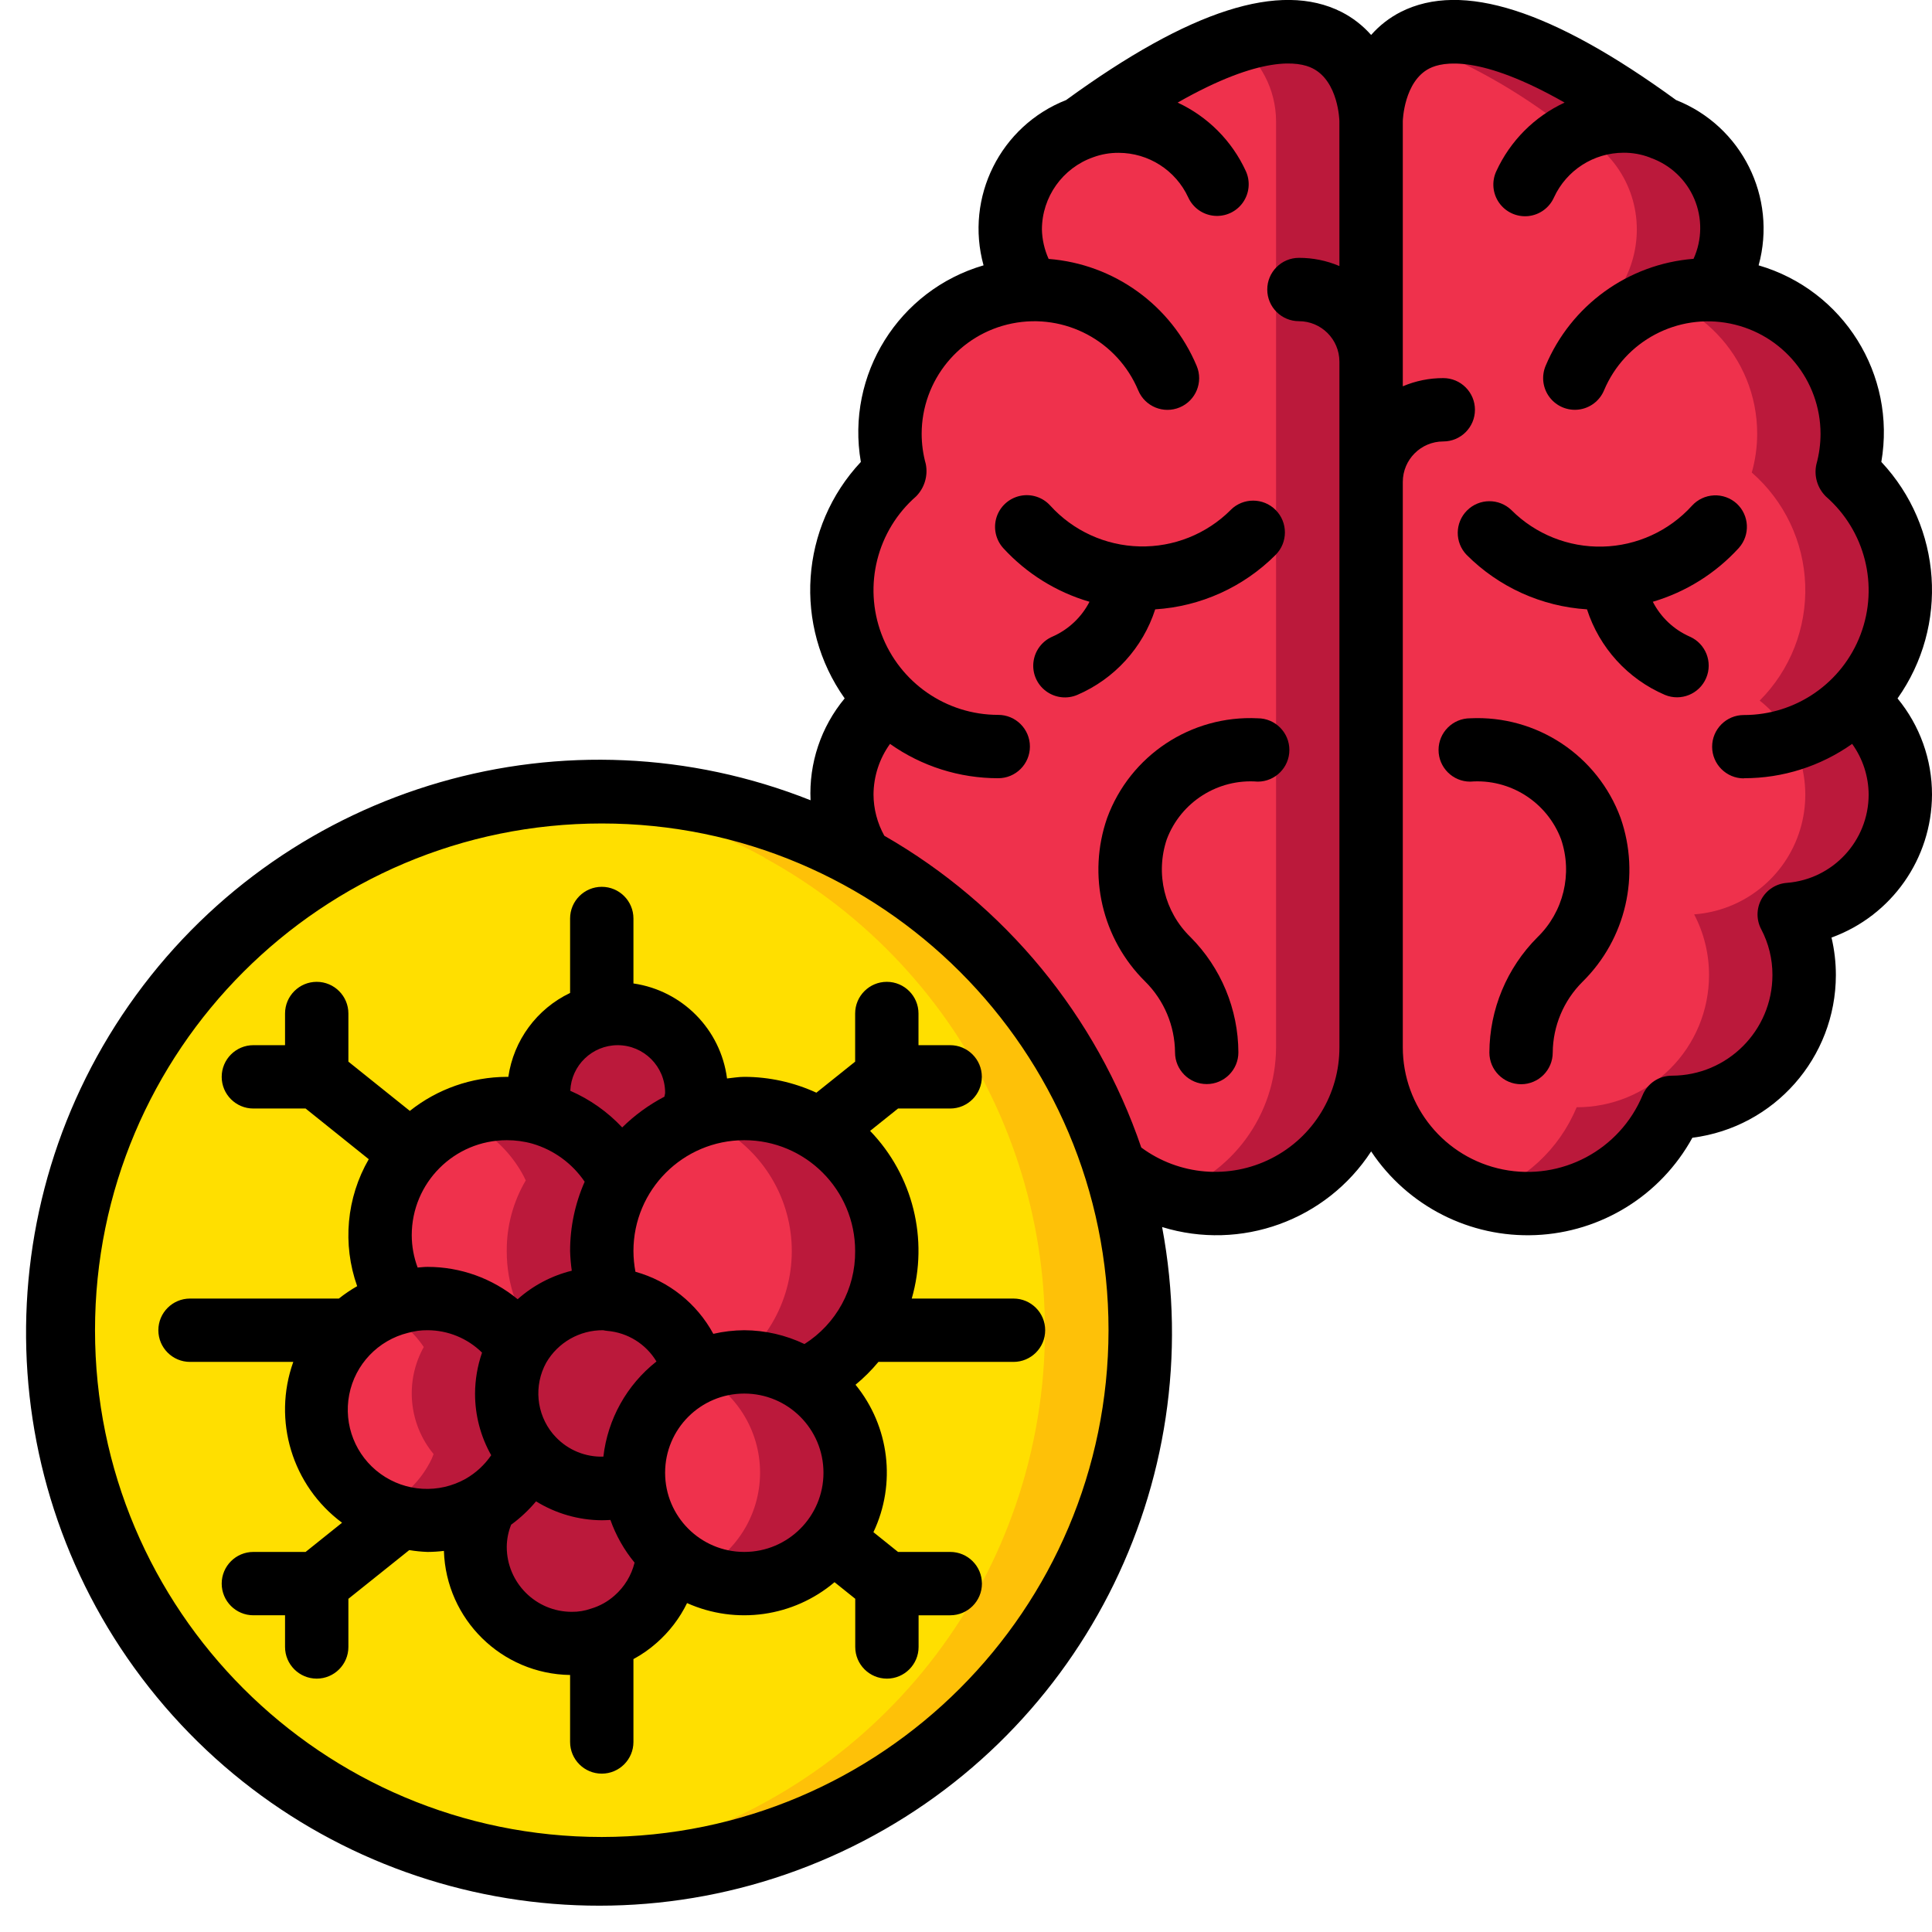 <svg xmlns="http://www.w3.org/2000/svg" height="512" viewBox="0 0 61 61" width="512"><g id="Page-1" fill="none" fill-rule="evenodd"><g id="004---Brain-Cancer" transform="translate(0 -1)"><path id="Path" d="m36 43c-.006 7.648-5.122 14.348-12.498 16.369-7.376 2.021-15.192-1.137-19.095-7.714-3.903-6.577-2.929-14.951 2.378-20.457 5.307-5.506 13.64-6.787 20.356-3.128v.01c5.472 2.966 8.875 8.696 8.86 14.92z" fill="#ffdf00"></path><path id="Path" d="m35.22 37.88c-1.329-4.187-4.224-7.698-8.08-9.8v-.01c-2.496-1.364-5.296-2.076-8.14-2.07-.5 0-.993.032-1.482.075 2.322.202 4.577.883 6.622 2v.01c6.572 3.587 10.022 11.053 8.493 18.383s-7.675 12.795-15.133 13.456c.5.044.994.076 1.5.076 5.415-.008 10.502-2.592 13.704-6.958 3.202-4.366 4.136-9.995 2.516-15.162z" fill="#fec108"></path><path id="Path" d="m19 40.5c-.002.518.086 1.032.26 1.52-.086-.017-.173-.023-.26-.02-1.085.003-2.084.587-2.62 1.53-.643-.961-1.724-1.535-2.88-1.53-.301-.001-.6.039-.89.12-.401-.634-.612-1.37-.61-2.12 0-2.209 1.791-4 4-4 .369-.001.735.049 1.09.15 1.0.286 1.85.949 2.37 1.85.05.09.1.18.14.27-.398.675-.606 1.446-.6 2.23z" fill="#ef314c"></path><path id="Path" d="m19.6 38.27c-.04-.09-.09-.18-.14-.27-.52-.901-1.37-1.564-2.37-1.85-.355-.101-.721-.151-1.09-.15-.522-0-1.039.102-1.522.3.833.328 1.531.927 1.982 1.7.05.09.1.18.14.27-.398.675-.606 1.446-.6 2.23-.002.518.086 1.032.26 1.52-.086-.017-.173-.023-.26-.02-.423.001-.842.091-1.227.266.652.248 1.213.689 1.607 1.264.536-.943 1.535-1.527 2.62-1.53.087-.003.174.003.26.02-.174-.488-.262-1.002-.26-1.52-.006-.784.202-1.555.6-2.23z" fill="#bb193b"></path><path id="Path" d="m28 40.5c.009 1.747-1.004 3.338-2.59 4.07-.568-.372-1.231-.57-1.91-.57-.542-.002-1.077.125-1.56.37-.278-1.288-1.366-2.243-2.68-2.35-.174-.488-.262-1.002-.26-1.52-.006-.784.202-1.555.6-2.23.047-.097.101-.19.16-.28 1.103-1.648 3.154-2.38 5.051-1.802 1.897.578 3.192 2.329 3.189 4.312z" fill="#ef314c"></path><path id="Path" d="m21.921 44.307c0 .022.014.041.019.063.021-.011.046-.014.067-.025z" fill="#bb193b"></path><path id="Path" d="m23.5 36c-.515.002-1.025.095-1.508.272 1.548.537 2.678 1.877 2.947 3.493s-.366 3.25-1.656 4.26c.074 0 .142-.025.217-.025.679 0 1.342.198 1.91.57 1.903-.898 2.93-2.995 2.473-5.049-.458-2.054-2.278-3.517-4.383-3.521z" fill="#bb193b"></path><path id="Path" d="m20 47.5c-.003.107.003.214.02.32-.178.067-.362.113-.55.14-.155.029-.312.042-.47.04-.81.001-1.586-.328-2.15-.91-.06-.06-.11-.12-.16-.18-.79-.955-.913-2.297-.31-3.38.536-.943 1.535-1.527 2.62-1.53.087-.003.174.003.26.02 1.314.107 2.402 1.062 2.68 2.35-1.188.591-1.939 1.803-1.94 3.13z" fill="#bb193b"></path><path id="Path" d="m16.69 46.91c-.032.094-.072.184-.12.27-.286.537-.715.983-1.24 1.29-.048.037-.098.07-.15.1-1.187.659-2.647.572-3.748-.223-1.1-.795-1.642-2.154-1.39-3.488.252-1.334 1.253-2.401 2.568-2.739.29-.081.589-.121.89-.12 1.156-.005 2.237.569 2.88 1.53-.603 1.083-.48 2.425.31 3.38z" fill="#ef314c"></path><path id="Path" d="m16 45c-.001-.514.129-1.021.38-1.47-.643-.961-1.724-1.535-2.88-1.53-.301-.001-.6.039-.89.12-.213.057-.419.135-.617.232.56.26 1.04.667 1.387 1.178-.603 1.083-.48 2.425.31 3.38-.032.094-.072.184-.12.27-.286.537-.715.983-1.24 1.29-.048.037-.098.07-.15.1-.056.03-.117.054-.175.082.466.227.977.345 1.495.348.587-.001 1.165-.149 1.68-.43.052-.03.102-.063.15-.1.525-.307.954-.753 1.24-1.29.048-.086.088-.176.12-.27-.447-.536-.691-1.212-.69-1.91z" fill="#bb193b"></path><path id="Path" d="m21.09 50.03c-.047.805-.414 1.558-1.02 2.09-.308.279-.673.487-1.07.61-.305.109-.626.163-.95.16-.809 0-1.585-.321-2.157-.893s-.893-1.348-.893-2.157c-.005-.477.109-.948.33-1.37.525-.307.954-.753 1.24-1.29.048-.086.088-.176.12-.27.05.06.1.12.16.18.564.582 1.34.911 2.15.91.158.002.315-.011.47-.04.188-.027.372-.073.55-.14.073.843.454 1.63 1.07 2.21z" fill="#bb193b"></path><path id="Path" d="m22 35.5c-0.0.276-.047.55-.14.81-.854.334-1.587.92-2.1 1.68-.059.09-.113.183-.16.28-.04-.09-.09-.18-.14-.27-.52-.901-1.37-1.564-2.37-1.85-.06-.211-.09-.43-.09-.65 0-1.381 1.119-2.5 2.5-2.5s2.5 1.119 2.5 2.5z" fill="#bb193b"></path><path id="Path" d="m27 47.5c.002 1.4-.832 2.667-2.119 3.218-1.287.551-2.779.28-3.791-.688-.616-.58-.997-1.367-1.07-2.21-.017-.106-.023-.213-.02-.32.001-1.327.752-2.539 1.94-3.13.483-.245 1.018-.372 1.56-.37 1.932.003 3.497 1.568 3.5 3.5z" fill="#ef314c"></path><path id="Path" d="m25.41 44.57c-.568-.372-1.231-.57-1.91-.57-.517.001-1.028.119-1.493.345 1.216.577 1.991 1.804 1.991 3.15s-.775 2.573-1.991 3.15c.465.228.975.35 1.493.355 1.547-.002 2.91-1.02 3.351-2.503s-.145-3.08-1.441-3.927z" fill="#bb193b"></path><path id="Path" d="m43.29 4.82v29.24c.001 1.91-1.099 3.649-2.825 4.466-1.726.817-3.768.566-5.245-.646-1.329-4.187-4.224-7.698-8.08-9.8v-.01c-.369-.594-.563-1.28-.56-1.98-.002-1.159.529-2.254 1.44-2.97-.92-.929-1.438-2.183-1.44-3.49-.004-1.424.613-2.778 1.69-3.71-.112-.397-.17-.807-.17-1.22-.005-2.445 1.927-4.456 4.37-4.55-.373-.567-.571-1.231-.57-1.91-0-1.435.9-2.715 2.25-3.2l.01-.01c9.13-6.69 9.13-.21 9.13-.21z" fill="#ef314c"></path><path id="Path" d="m38.976 2.313c.819.573 1.308 1.508 1.314 2.507v29.24c-.004 2.151-1.405 4.05-3.459 4.689 1.502.5 3.153.245 4.434-.685 1.281-.93 2.035-2.421 2.025-4.004v-29.24s-.001-3.928-4.314-2.507z" fill="#bb193b"></path><path id="Path" d="m60 26.09c.001 1.985-1.531 3.634-3.51 3.78.311.592.472 1.251.47 1.92 0 1.108-.441 2.17-1.225 2.952-.784.782-1.847 1.22-2.955 1.218-.904 2.174-3.217 3.406-5.525 2.944-2.308-.462-3.968-2.49-3.965-4.844v-29.24s0-6.48 9.13.21l.01.01c1.35.485 2.25 1.765 2.25 3.2.001.679-.197 1.343-.57 1.91 2.443.094 4.375 2.105 4.37 4.55-0.0.413-.058.823-.17 1.22 1.029.897 1.64 2.181 1.687 3.546.047 1.365-.473 2.688-1.437 3.654.911.716 1.442 1.811 1.44 2.97z" fill="#ef314c"></path><path id="Path" d="m58.56 23.12c.964-.967 1.485-2.29 1.437-3.654-.047-1.365-.658-2.648-1.687-3.546.112-.397.17-.807.17-1.22.005-2.445-1.927-4.456-4.37-4.55.373-.567.571-1.231.57-1.91 0-1.435-.9-2.715-2.25-3.2l-.01-.01c-4.349-3.187-6.62-3.383-7.82-2.717 1.736.655 3.361 1.571 4.82 2.717l.01.01c1.35.485 2.25 1.765 2.25 3.2.001.679-.197 1.343-.57 1.91 2.443.094 4.375 2.105 4.37 4.55-0.0.413-.058.823-.17 1.22 1.029.897 1.64 2.181 1.687 3.546.047 1.365-.473 2.688-1.437 3.654 1.226.968 1.731 2.59 1.273 4.083-.458 1.493-1.785 2.552-3.343 2.667.311.592.472 1.251.47 1.92 0 1.108-.441 2.17-1.225 2.952-.784.782-1.847 1.22-2.955 1.218-.55 1.327-1.653 2.347-3.019 2.793 2.429.808 5.068-.416 6.019-2.793 1.108.003 2.171-.436 2.955-1.218.784-.782 1.225-1.844 1.225-2.952.002-.669-.159-1.328-.47-1.92 1.558-.115 2.885-1.174 3.343-2.667.458-1.493-.048-3.115-1.273-4.083z" fill="#bb193b"></path><g fill="#000"><path id="Shape" d="m29 34v-1c0-.552-.448-1-1-1s-1 .448-1 1v1.52l-1.224.98c-.714-.328-1.49-.499-2.276-.5-.184 0-.364.033-.545.051-.201-1.549-1.409-2.775-2.955-3v-2.051c0-.552-.448-1-1-1s-1 .448-1 1v2.351c-1.051.502-1.783 1.496-1.95 2.649-.017 0-.033 0-.05 0-1.112.005-2.19.383-3.06 1.075l-1.94-1.555v-1.52c0-.552-.448-1-1-1-.552 0-1 .448-1 1v1h-1c-.552 0-1 .448-1 1s.448 1 1 1h1.649l1.994 1.6c-.704 1.218-.837 2.684-.366 4.009-.202.115-.395.246-.577.391h-4.7c-.552 0-1 .448-1 1s.448 1 1 1h3.26c-.661 1.847-.035 3.909 1.54 5.078l-1.151.922h-1.649c-.552 0-1 .448-1 1s.448 1 1 1h1v1c0 .552.448 1 1 1 .552 0 1-.448 1-1v-1.52l1.922-1.538c.191.032.384.051.578.058.172-.001.345-.012.516-.033.068 2.161 1.822 3.886 3.984 3.918v2.115c0 .552.448 1 1 1s1-.448 1-1v-2.617c.264-.142.51-.314.734-.513.4-.351.726-.777.959-1.255 1.55.693 3.36.437 4.656-.66l.654.524v1.521c0 .552.448 1 1 1s1-.448 1-1v-1h1c.552 0 1-.448 1-1s-.448-1-1-1h-1.649l-.777-.624c.726-1.531.506-3.342-.565-4.655.263-.217.505-.458.723-.721h4.265c.552 0 1-.448 1-1s-.448-1-1-1h-3.213c.539-1.873.038-3.891-1.315-5.294l.882-.706h1.646c.552 0 1-.448 1-1s-.448-1-1-1zm-9.5 0c.828 0 1.5.672 1.5 1.5 0 .043-.018.083-.022.126-.49.256-.939.583-1.333.971-.462-.493-1.02-.887-1.639-1.157.032-.803.691-1.437 1.494-1.44zm-3.5 3c.275-.001.549.036.814.111.671.197 1.253.622 1.646 1.2-.304.69-.461 1.435-.46 2.189.006.208.024.415.053.621-.634.157-1.221.466-1.709.9-.801-.66-1.806-1.021-2.844-1.021-.107 0-.21.013-.314.021-.122-.327-.185-.672-.186-1.021 0-1.657 1.343-3 3-3zm-1.295 10.69c-.849.477-1.898.417-2.688-.153s-1.176-1.547-.991-2.503c.186-.956.91-1.717 1.855-1.951.201-.057.409-.085.618-.083.644.001 1.262.255 1.721.707-.144.416-.219.853-.221 1.293-.001.682.174 1.353.51 1.947-.209.305-.484.559-.805.743zm4.7 3.686c-.215.192-.47.334-.746.415-.195.069-.4.103-.606.1-1.133 0-2.052-.918-2.053-2.051.002-.24.049-.478.139-.7.291-.213.555-.46.786-.737.624.385 1.342.592 2.075.597.093 0 .184-.005.273-.01.174.49.432.946.763 1.348-.099.402-.319.765-.631 1.038zm-.354-4.385c-.562.018-1.105-.203-1.494-.608-.037-.038-.068-.076-.1-.11-.524-.635-.608-1.525-.212-2.247.371-.64 1.057-1.032 1.797-1.026.044.01.09.017.135.021.642.055 1.218.414 1.55.966-.937.738-1.54 1.819-1.676 3.004zm4.449 3.009c-1.381 0-2.5-1.119-2.5-2.5s1.119-2.5 2.5-2.5 2.5 1.119 2.5 2.5-1.119 2.5-2.5 2.5zm1.9-6.564c-.593-.284-1.242-.433-1.9-.436-.329.002-.657.04-.978.114-.52-.959-1.408-1.667-2.459-1.96-.041-.216-.062-.435-.063-.654 0-1.933 1.567-3.5 3.5-3.5s3.5 1.567 3.5 3.5c.011 1.19-.595 2.3-1.6 2.936z" fill-rule="nonzero"></path><path id="Path" d="m38.859 17.1c-.762.762-1.802 1.178-2.88 1.152s-2.096-.492-2.82-1.29c-.24-.265-.603-.381-.953-.305-.349.076-.632.332-.741.672s-.028.713.212.978c.736.803 1.677 1.388 2.722 1.693-.252.49-.665.878-1.169 1.1-.329.141-.557.446-.6.801-.043.355.107.705.394.919s.665.26.993.119c1.17-.504 2.066-1.488 2.457-2.7 1.434-.09 2.785-.701 3.8-1.718.392-.391.394-1.026.003-1.419s-1.026-.394-1.419-.003z"></path><path id="Path" d="m39.71 23.679c-2.1-.104-4.025 1.169-4.752 3.142-.632 1.81-.165 3.823 1.2 5.17.597.592.935 1.396.942 2.237 0 .552.448 1 1 1s1-.448 1-1c-.005-1.364-.548-2.671-1.51-3.638-.826-.801-1.117-2.005-.749-3.095.446-1.176 1.615-1.916 2.869-1.816.552 0 1-.448 1-1s-.448-1-1-1z"></path><path id="Path" d="m46.42 23.679c-.552 0-1 .448-1 1s.448 1 1 1c1.255-.1 2.425.643 2.869 1.821.369 1.09.077 2.294-.749 3.095-.964.966-1.509 2.273-1.515 3.638 0 .552.448 1 1 1s1-.448 1-1c.007-.841.346-1.645.943-2.237 1.365-1.347 1.832-3.36 1.2-5.17-.725-1.973-2.648-3.248-4.748-3.147z"></path><path id="Shape" d="m59.4 15.585c.476-2.753-1.192-5.425-3.874-6.207.591-2.15-.533-4.399-2.606-5.219-3.911-2.849-6.757-3.759-8.691-2.783-.356.181-.674.428-.938.728-.264-.299-.582-.546-.937-.727-1.936-.977-4.781-.066-8.693 2.782-2.076.817-3.2 3.069-2.607 5.219-2.682.782-4.35 3.454-3.874 6.207-1.922 2.052-2.135 5.172-.511 7.466-.748.9-1.132 2.047-1.077 3.216-7.672-3.048-16.434-.516-21.297 6.154-4.863 6.671-4.594 15.787.655 22.159 5.249 6.372 14.145 8.382 21.623 4.886s11.642-11.611 10.119-19.724c2.486.766 5.179-.208 6.6-2.388 1.15 1.728 3.119 2.73 5.192 2.642 2.074-.088 3.951-1.253 4.95-3.073 2.587-.329 4.528-2.529 4.531-5.137 0-.399-.046-.796-.138-1.184 1.899-.69 3.166-2.491 3.173-4.512.002-1.108-.383-2.183-1.088-3.038 1.624-2.295 1.411-5.415-.511-7.467zm-40.4 43.415c-8.837 0-16-7.163-16-16s7.163-16 16-16 16 7.163 16 16c-.01 8.832-7.168 15.99-16 16zm23.29-49.6c-.404-.172-.839-.26-1.278-.259-.552 0-1 .448-1 1 0 .552.448 1 1 1 .705.001 1.276.571 1.278 1.276v21.643c.006 1.484-.825 2.845-2.149 3.516-1.324.671-2.913.537-4.107-.345-1.418-4.158-4.302-7.658-8.113-9.844-.221-.398-.339-.845-.341-1.3.003-.575.185-1.134.521-1.6.999.707 2.193 1.085 3.417 1.084.552 0 1-.448 1-1s-.448-1-1-1c-1.641.001-3.11-1.016-3.687-2.552s-.141-3.269 1.095-4.348c.264-.268.378-.649.305-1.018-.086-.31-.13-.631-.131-.953-0-1.695 1.195-3.155 2.857-3.488s3.328.552 3.982 2.116c.214.509.8.749 1.31.534.509-.214.749-.8.534-1.31-.802-1.912-2.606-3.216-4.674-3.377-.132-.293-.205-.61-.212-.932.003-1.026.653-1.939 1.621-2.279.256-.094.527-.141.8-.139.946.001 1.804.551 2.2 1.41.149.325.46.545.816.578s.702-.126.908-.418.242-.671.092-.996c-.438-.952-1.201-1.718-2.152-2.16 2.648-1.509 3.829-1.3 4.258-1.083.822.409.849 1.657.849 1.663zm12.773 16.171c1.224.002 2.417-.377 3.416-1.084.336.467.518 1.027.521 1.603-.003 1.459-1.127 2.671-2.582 2.785-.337.025-.639.218-.802.514s-.166.654-.007.953c.234.445.355.941.353 1.444-.002 1.754-1.423 3.175-3.177 3.177-.404 0-.768.243-.923.616-.722 1.732-2.566 2.714-4.407 2.346-1.84-.368-3.165-1.984-3.164-3.861v-17.848c.001-.706.572-1.277 1.278-1.278.552 0 1-.448 1-1s-.448-1-1-1c-.439-.001-.874.087-1.278.259v-8.374c0-.012.036-1.254.842-1.663.427-.217 1.609-.436 4.267 1.079-.952.442-1.715 1.208-2.154 2.161-.154.326-.121.709.087 1.004.208.294.558.454.916.419.359-.036.67-.262.816-.591.396-.859 1.254-1.409 2.2-1.41.279-.001.557.048.818.147l.017.007.017.008c.621.22 1.121.69 1.378 1.296.257.606.249 1.293-.024 1.892-2.067.163-3.869 1.468-4.671 3.38-.138.33-.09.708.127.992.216.284.568.432.922.387.354-.045.658-.276.796-.606.656-1.561 2.321-2.443 3.981-2.109 1.66.334 2.854 1.792 2.855 3.485-.001.323-.045.645-.131.957-.083.368.031.753.3 1.018 1.238 1.079 1.676 2.812 1.098 4.349-.577 1.537-2.049 2.554-3.69 2.551-.552 0-1 .448-1 1s.448 1 1 1z" fill-rule="nonzero"></path><path id="Path" d="m54.834 16.9c-.196-.178-.456-.272-.721-.259-.265.013-.514.13-.692.327-.724.798-1.743 1.264-2.82 1.29s-2.118-.39-2.88-1.152c-.392-.379-1.016-.374-1.402.012s-.391 1.009-.012 1.402c1.015 1.017 2.366 1.629 3.8 1.719.391 1.212 1.287 2.197 2.457 2.7.507.212 1.089-.025 1.305-.53.216-.505-.016-1.089-.519-1.309-.503-.222-.914-.611-1.165-1.1 1.044-.308 1.984-.896 2.717-1.7.363-.407.333-1.03-.068-1.4z"></path></g></g></g></svg>